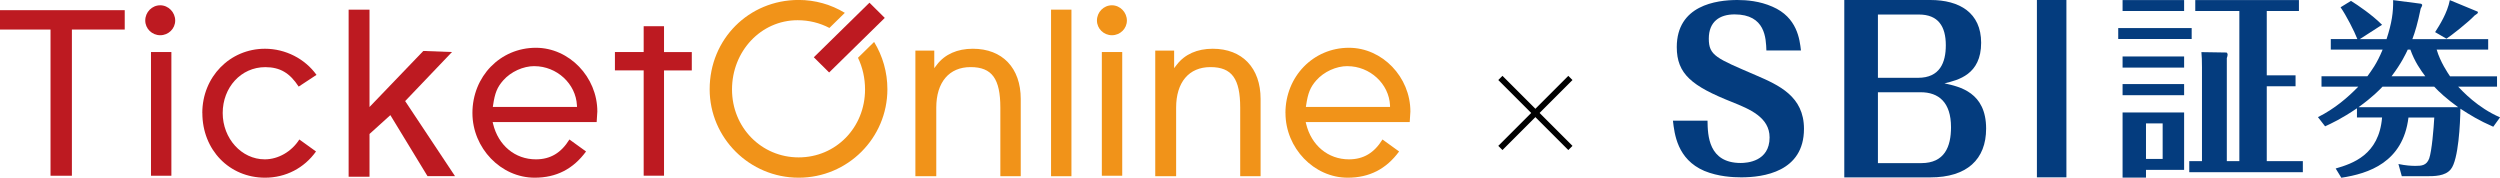 <?xml version="1.0" encoding="UTF-8"?><svg id="_レイヤー_2" xmlns="http://www.w3.org/2000/svg" width="562.63" height="40" viewBox="0 0 562.63 40"><g id="_レイヤー_1-2"><polygon points="78.46 2.17 78.46 39.78 83.16 39.78 83.16 30.15 87.85 25.91 96.21 39.64 102.4 39.64 91.18 22.75 101.72 11.71 95.27 11.47 83.16 24.08 83.16 2.17 78.46 2.17" style="fill:#bd1a21;"/><path d="m0,2.29v4.36h11.37v32.9h4.81V6.65h11.89V2.29H0Z" style="fill:#bd1a21;"/><path d="m33.98,11.71v27.84h4.59V11.71h-4.59Z" style="fill:#bd1a21;"/><path d="m106.32,25.43c0,7.9,6.41,14.56,14,14.56,4.9,0,8.68-1.96,11.57-5.9-.48-.34-3.3-2.38-3.74-2.7-1.86,3.01-4.27,4.47-7.55,4.47-4.68,0-8.46-3.13-9.63-7.98l-.1-.41h23.41c.03-.47.15-2.38.15-2.38,0-7.77-6.34-14.34-13.83-14.34-8.01,0-14.28,6.45-14.28,14.68Zm13.94-10.54c5.05,0,9.35,3.96,9.58,8.83l.02.34h-18.95l.06-.38c.4-2.76.93-4.06,2.28-5.59,1.72-1.95,4.48-3.21,7.02-3.21Z" style="fill:#bd1a21;"/><path d="m289.3,25.43c0,7.9,6.41,14.56,14,14.56,4.9,0,8.68-1.96,11.57-5.9-.47-.34-3.3-2.38-3.74-2.7-1.86,3.01-4.26,4.47-7.55,4.47-4.68,0-8.46-3.13-9.63-7.98l-.1-.41h23.41c.03-.47.15-2.38.15-2.38,0-7.77-6.33-14.34-13.83-14.34-8.01,0-14.29,6.45-14.29,14.68Zm13.95-10.54c5.05,0,9.35,3.96,9.58,8.83v.34s-18.94,0-18.94,0l.06-.38c.41-2.76.94-4.06,2.28-5.59,1.72-1.95,4.47-3.21,7.02-3.21Z" style="fill:#f19319;"/><path d="m144.86,5.89v5.82h-6.47v4.13h6.47v23.7h4.58V15.85h6.25v-4.13h-6.25v-5.82h-4.58Z" style="fill:#bd1a21;"/><path d="m210.85,14.57l-.59.77v-3.95h-4.25v28.27h4.7v-15.43c0-5.72,2.89-9.13,7.72-9.13s6.7,2.64,6.7,9.13v15.43h4.59v-17.4c0-6.97-4.13-11.29-10.78-11.29-3.49,0-6.29,1.24-8.09,3.59Z" style="fill:#f19319;"/><path d="m264.83,14.57l-.59.77v-3.95h-4.25v28.27h4.7v-15.43c0-5.72,2.88-9.13,7.72-9.13s6.7,2.64,6.7,9.13v15.43h4.59v-17.4c0-6.97-4.13-11.29-10.77-11.29-3.49,0-6.29,1.24-8.09,3.59Z" style="fill:#f19319;"/><path d="m236.54,2.17v37.49h4.59V2.17h-4.59Z" style="fill:#f19319;"/><path d="m247.97,11.71v27.84h4.59V11.71h-4.59Z" style="fill:#f19319;"/><path d="m32.69,4.62c0,1.82,1.51,3.31,3.37,3.31s3.37-1.48,3.37-3.31-1.51-3.43-3.37-3.43-3.37,1.54-3.37,3.43Z" style="fill:#bd1a21;"/><path d="m246.87,4.62c0,1.82,1.51,3.31,3.37,3.31s3.37-1.48,3.37-3.31-1.51-3.43-3.37-3.43-3.37,1.54-3.37,3.43Z" style="fill:#f19319;"/><path d="m45.54,25.43c0,8.3,6.07,14.56,14.11,14.56,4.66,0,8.81-2.17,11.47-5.9-.47-.34-3.33-2.4-3.75-2.7-1.73,2.71-4.72,4.47-7.78,4.47-5.22,0-9.47-4.68-9.47-10.43s4.12-10.32,9.58-10.32c3.32,0,5.52,1.31,7.52,4.38.43-.28,3.49-2.3,4.01-2.64-2.59-3.62-6.98-5.88-11.59-5.88-7.91,0-14.11,6.35-14.11,14.45Z" style="fill:#bd1a21;"/><path d="m183.15,12.89c.4.39,3.07,3.04,3.45,3.42.44-.43,12.07-11.84,12.52-12.28-.39-.39-3.07-3.04-3.45-3.42-.44.43-12.07,11.84-12.52,12.28Z" style="fill:#bd1a21;"/><path d="m159.71,20.08c0,10.97,8.98,19.91,20.03,19.91s19.97-8.93,19.97-19.91c0-3.81-1.05-7.47-2.99-10.64-.51.5-3.37,3.31-3.63,3.56,1.04,2.18,1.59,4.57,1.59,7.13,0,8.57-6.56,15.29-14.94,15.29s-15-6.72-15-15.29,6.48-15.58,14.76-15.58c2.58,0,4.98.6,7.16,1.74.25-.25,2.95-2.9,3.47-3.4-3.11-1.88-6.68-2.9-10.39-2.9-11.23,0-20.03,8.82-20.03,20.08Z" style="fill:#f19319;"/><g id="_レイヤー_1-2"><path d="m384.28,27.16c.05,3.29.19,9.52,7.49,9.52,1.4,0,6.48-.34,6.48-5.75,0-4.54-4.5-6.38-8.46-7.97-9-3.58-12.43-6.28-12.43-12.37C377.37,1.21,386.22,0,391,0c2.08,0,5.03.24,7.88,1.5,5.61,2.41,6.14,7.39,6.43,9.86h-7.78c-.1-2.71-.19-8.12-7.16-8.12-3.38,0-5.8,1.64-5.8,5.46s1.69,4.4,10.54,8.21c5.27,2.27,10.88,4.78,10.88,12.08,0,9.71-9.19,10.92-14.11,10.92-1.84,0-5.17-.15-8.32-1.45-6.09-2.61-6.72-8.31-7.06-11.3h7.78Z" style="fill:#043c7e;"/><path d="m415.06,39.92V0h19.38c6.54,0,11.42,2.86,11.42,9.63,0,7.17-5.17,8.38-8.25,9.13,3.42.75,9.37,2.01,9.37,10.18,0,6.92-4.3,10.98-12.55,10.98h-19.38,0Zm7.57-22.41h9.03c4.93,0,6.25-3.46,6.25-7.32,0-4.26-1.71-6.92-6.05-6.92h-9.23v14.24Zm0,3.26v15.94h9.76c5.22,0,6.69-3.66,6.69-8.08,0-5.62-2.79-7.87-6.83-7.87h-9.62,0Z" style="fill:#043c7e;"/><path d="m458.41,0h6.64v39.91h-6.64V0h0Z" style="fill:#043c7e;"/><path d="m493.24,6.32v2.46h-16.53v-2.46h16.53Zm-1.7-6.3v2.46h-13.85V.02h13.85Zm0,12.69v2.5h-13.85v-2.5h13.85Zm0,6.21v2.5h-13.85v-2.5h13.85Zm0,6.39v12.92h-8.58v1.74h-5.27v-14.66h13.85Zm-8.58,2.46v8h3.75v-8h-3.75Zm35.3,8.49v2.5h-25.56v-2.5h2.86V15.17c0-1.65-.04-2.37-.13-3.44l5.63.09c.13,0,.27.27.27.49s-.09.49-.18.76v23.19h2.82V2.48h-9.92V.02h23.33v2.46h-7.24v14.48h6.48v2.46h-6.48v16.85h8.14Z" style="fill:#043c7e;"/><path d="m561.11,28.52c-3.22-1.4-5.26-2.67-7.39-4.06-.04,3.22-.42,11.52-2.16,13.63-1.27,1.57-3.65,1.57-5.73,1.57h-5.3l-.76-2.75c1.61.34,2.85.42,3.82.42,1.4,0,2.5-.08,3.1-1.65.6-1.69,1.02-6.82,1.15-9.23h-5.81c-1.23,10.08-8.96,12.62-15.11,13.55l-1.27-2.08c3.78-1.1,9.76-3.05,10.44-11.48h-5.65v-2.07c-3.48,2.37-5.81,3.43-7.17,4.06l-1.61-2.07c3.73-1.86,6.71-4.41,9.08-6.86h-8.28v-2.33h10.32c.89-1.23,2.12-2.79,3.44-6.01h-11.67v-2.37h5.98c-.64-1.69-2.55-5.42-3.78-7.15l2.34-1.44c1.57.97,4.75,3.13,7,5.38l-5.01,3.22h6.02c1.19-3.64,1.53-6.05,1.48-8.77l6.2.8c.17,0,.34.21.34.3,0,.17-.17.51-.34.81-.68,3.3-1.23,5.17-1.87,6.86h17.06v2.37h-11.59c.81,2.79,2.55,5.33,3.01,6.01h10.57v2.33h-8.74c.89.93,4.37,4.74,9.42,6.9l-1.53,2.12h0Zm-24.92-9.02c-.68.72-2.21,2.33-5.39,4.62h22.41c-2.63-1.9-4.24-3.39-5.39-4.62h-11.63Zm9.63-2.33c-1.06-1.4-2.42-3.34-3.36-6.01h-.59c-.42.89-1.4,3.05-3.65,6.01h7.6Zm11.76-14.56s.08.09.08.17c0,.21-.17.34-.76.72-1.48,1.57-5.22,4.49-6.32,5.21l-2.55-1.48c.98-1.53,2.76-4.32,3.31-7.2l6.24,2.58h0Z" style="fill:#043c7e;"/></g><line x1="337.66" y1="17.54" x2="353.42" y2="33.3" style="fill:none; stroke:#000; stroke-miterlimit:10; stroke-width:1.33px;"/><line x1="353.42" y1="17.54" x2="337.66" y2="33.3" style="fill:none; stroke:#000; stroke-miterlimit:10; stroke-width:1.33px;"/></g></svg>